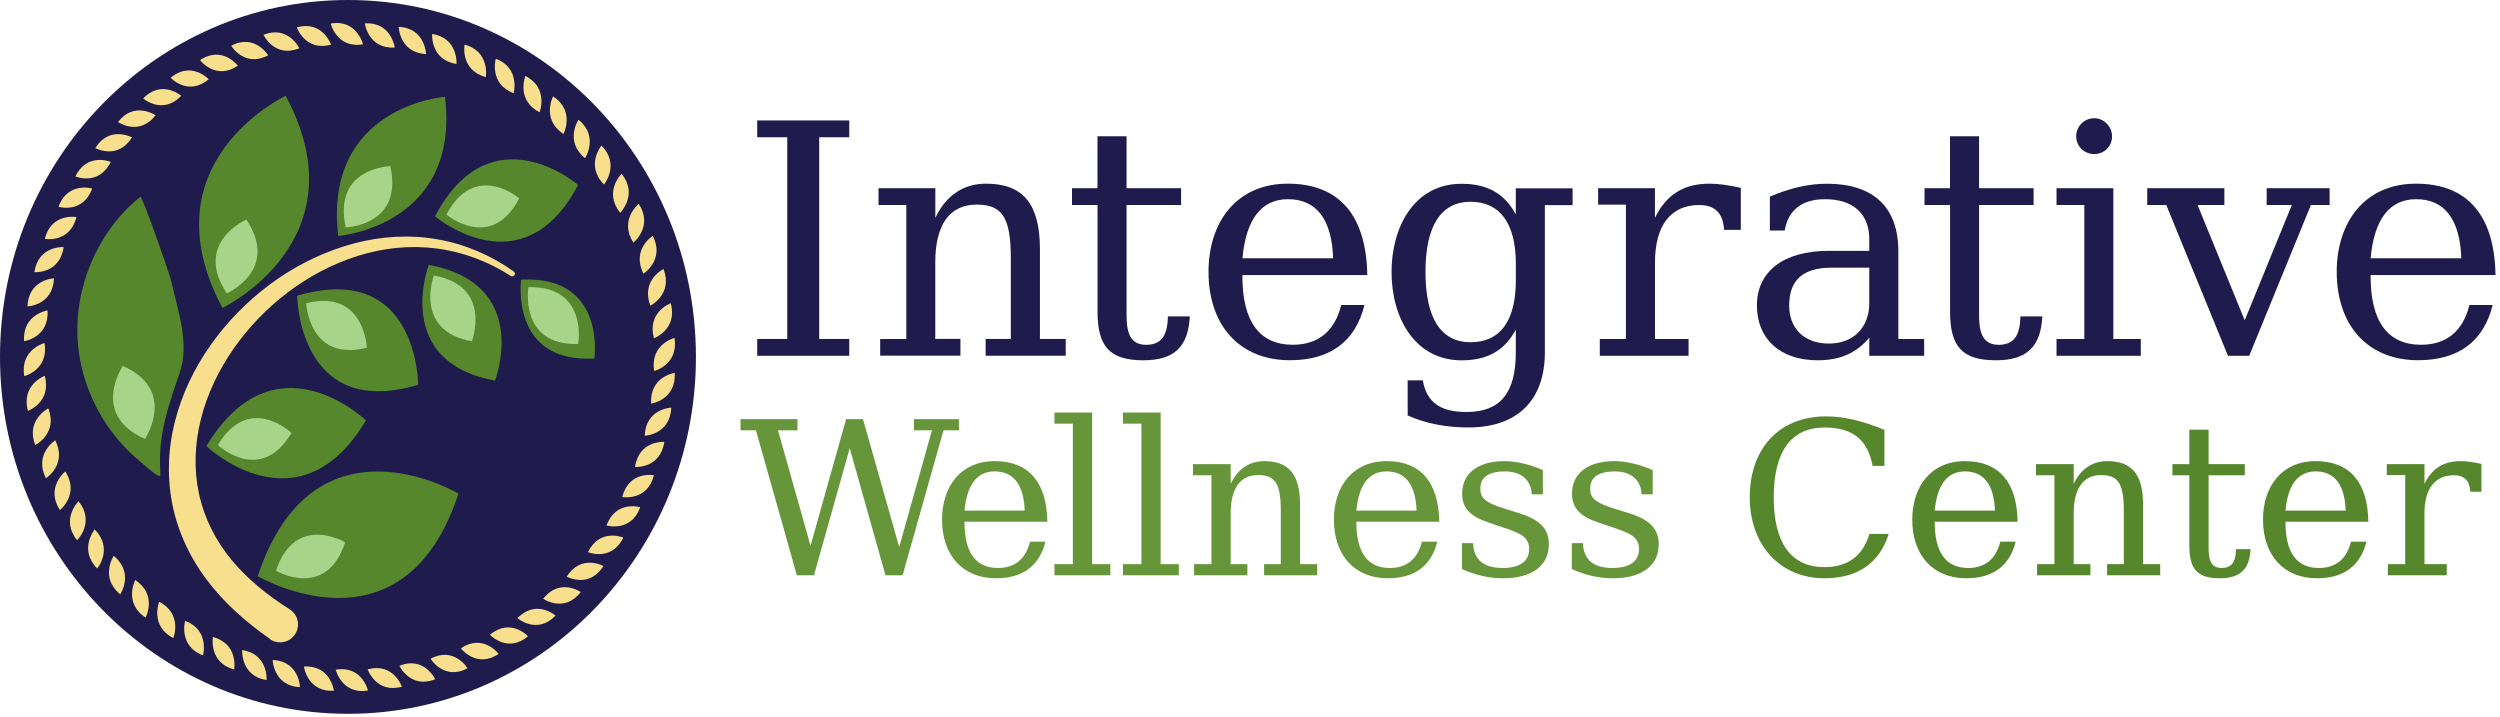<svg width="467" height="134" viewBox="0 0 467 134" fill="none" xmlns="http://www.w3.org/2000/svg">
<g clip-path="url(#clip0_699_4056)">
<path d="M65 133.34C100.899 133.34 130 103.491 130 66.67C130 29.849 100.899 0 65 0C29.102 0 0 29.849 0 66.67C0 103.491 29.102 133.34 65 133.34Z" fill="#1F1B4C"/>
<path d="M48.141 107.63C48.141 107.63 75.361 123.63 85.641 92.2C85.641 92.2 58.601 76.06 48.141 107.63Z" fill="#56872C"/>
<path d="M50.431 119.35C46.011 116.27 41.87 112.65 38.571 108.24C35.27 103.85 32.91 98.64 32.011 93.19C31.09 87.74 31.59 82.14 33.16 76.99C34.721 71.82 37.3 67.06 40.52 62.86C46.98 54.49 56.011 48.15 66.171 45.46C71.231 44.12 76.591 43.79 81.74 44.71C86.891 45.6 91.77 47.72 95.971 50.71C96.201 50.87 96.251 51.18 96.091 51.41C95.93 51.63 95.63 51.68 95.41 51.54C91.18 48.83 86.41 47.02 81.49 46.41C76.57 45.77 71.54 46.32 66.841 47.8C57.41 50.77 49.2 57.16 43.62 65.15C40.84 69.15 38.711 73.59 37.541 78.23C36.37 82.86 36.181 87.68 37.17 92.23C38.141 96.78 40.291 101.01 43.27 104.61C46.251 108.22 49.99 111.21 54.031 113.77L54.111 113.82C55.67 114.8 56.141 116.87 55.151 118.43C54.17 119.99 52.1 120.46 50.541 119.47C50.501 119.45 50.45 119.41 50.41 119.39L50.431 119.35Z" fill="#F8DF8D"/>
<path d="M97.349 52.24C97.349 52.24 95.189 67.88 111.029 66.97C111.029 66.97 113.289 51.39 97.349 52.24Z" fill="#56872C"/>
<path d="M14.532 63.89C13.772 53.62 18.312 43.09 26.232 36.75C26.532 36.51 31.662 51.07 31.972 52.46C33.232 58.09 35.472 64.23 33.552 69.66C30.192 79.18 29.662 82.98 29.952 88.68C30.002 89.64 27.352 87.22 25.532 85.65C23.612 84 21.902 82.1 20.422 80.03C17.082 75.33 14.962 69.7 14.532 63.9V63.89Z" fill="#56872C"/>
<path d="M41.552 57.53C41.552 57.53 67.882 44.92 53.362 17.89C53.362 17.89 27.042 30.27 41.552 57.53Z" fill="#56872C"/>
<path d="M63.179 44.08C63.179 44.08 86.019 42.26 83.129 18.09C83.129 18.09 60.359 19.74 63.179 44.08Z" fill="#56872C"/>
<path d="M81.25 40.4C81.25 40.4 97.61 54.28 107.99 34.54C107.99 34.54 91.77 20.58 81.25 40.4Z" fill="#56872C"/>
<path d="M51.559 106.62C51.559 106.62 60.939 112.13 64.479 101.3C64.479 101.3 55.159 95.74 51.559 106.62Z" fill="#A7D488"/>
<path d="M42.362 54.8C42.362 54.8 52.312 50.46 46.022 41.02C46.022 41.02 36.072 45.28 42.362 54.8Z" fill="#A7D488"/>
<path d="M64.581 42.48C64.581 42.48 75.391 42.18 72.911 31.04C72.911 31.04 62.131 31.27 64.581 42.48Z" fill="#A7D488"/>
<path d="M83.391 40.09C83.391 40.09 91.741 47.13 97.001 37.05C97.001 37.05 88.711 29.97 83.391 40.09Z" fill="#A7D488"/>
<path d="M98.71 53.64C98.71 53.64 96.88 64.57 108.01 64.26C108.01 64.26 109.91 53.37 98.71 53.64Z" fill="#A7D488"/>
<path d="M80.09 49.48C80.09 49.48 73.22 67.62 92.47 71.09C92.47 71.09 99.44 53.05 80.09 49.48Z" fill="#56872C"/>
<path d="M81.048 51.46C81.048 51.46 77.168 61.81 88.148 63.75C88.148 63.75 92.078 53.45 81.048 51.46Z" fill="#A7D488"/>
<path d="M55.52 55.24C55.52 55.24 55.679 78.56 78.109 71.88C78.109 71.88 78.109 48.6 55.52 55.24Z" fill="#56872C"/>
<path d="M57.191 56.65C57.191 56.65 57.731 67.72 68.531 64.94C68.531 64.94 68.061 53.89 57.191 56.65Z" fill="#A7D488"/>
<path d="M38.551 83.34C38.551 83.34 55.761 99.65 68.361 78.53C68.361 78.53 51.301 62.14 38.551 83.34Z" fill="#56872C"/>
<path d="M40.699 83.14C40.699 83.14 48.669 90.63 54.449 80.87C54.449 80.87 46.549 73.34 40.699 83.14Z" fill="#A7D488"/>
<path d="M27.081 81.99C27.081 81.99 33.181 72.84 22.941 68.36C22.941 68.36 16.791 77.45 27.081 81.99Z" fill="#A7D488"/>
<path d="M109.828 103.14C109.828 103.14 114.238 104.97 116.438 100.42C116.438 100.42 112.068 98.57 109.828 103.14Z" fill="#F8DF8D"/>
<path d="M113.301 98.16C113.301 98.16 117.871 99.51 119.591 94.75C119.591 94.75 115.051 93.38 113.301 98.16Z" fill="#F8DF8D"/>
<path d="M116.238 92.84C116.238 92.84 120.918 93.69 122.148 88.77C122.148 88.77 117.498 87.89 116.238 92.84Z" fill="#F8DF8D"/>
<path d="M118.629 87.23C118.629 87.23 123.369 87.57 124.089 82.55C124.089 82.55 119.369 82.18 118.629 87.23Z" fill="#F8DF8D"/>
<path d="M120.43 81.39C120.43 81.39 125.18 81.22 125.39 76.15C125.39 76.15 120.66 76.28 120.43 81.39Z" fill="#F8DF8D"/>
<path d="M121.63 75.4C121.63 75.4 126.34 74.72 126.03 69.66C126.03 69.66 121.34 70.3 121.63 75.4Z" fill="#F8DF8D"/>
<path d="M122.201 69.31C122.201 69.31 126.811 68.13 125.991 63.13C125.991 63.13 121.391 64.27 122.201 69.31Z" fill="#F8DF8D"/>
<path d="M122.158 63.19C122.158 63.19 126.628 61.52 125.298 56.64C125.298 56.64 120.838 58.27 122.158 63.19Z" fill="#F8DF8D"/>
<path d="M121.491 57.1C121.491 57.1 125.761 54.96 123.941 50.25C123.941 50.25 119.671 52.35 121.491 57.1Z" fill="#F8DF8D"/>
<path d="M120.2 51.13C120.2 51.13 124.23 48.55 121.94 44.05C121.94 44.05 117.91 46.59 120.2 51.13Z" fill="#F8DF8D"/>
<path d="M118.318 45.32C118.318 45.32 122.068 42.32 119.328 38.09C119.328 38.09 115.578 41.05 118.318 45.32Z" fill="#F8DF8D"/>
<path d="M115.849 39.75C115.849 39.75 119.269 36.36 116.119 32.46C116.119 32.46 112.689 35.81 115.849 39.75Z" fill="#F8DF8D"/>
<path d="M112.83 34.47C112.83 34.47 115.89 30.74 112.35 27.19C112.35 27.19 109.28 30.89 112.83 34.47Z" fill="#F8DF8D"/>
<path d="M109.282 29.55C109.282 29.55 111.942 25.51 108.062 22.36C108.062 22.36 105.392 26.36 109.282 29.55Z" fill="#F8DF8D"/>
<path d="M105.258 25.03C105.258 25.03 107.488 20.73 103.318 18.01C103.318 18.01 101.068 22.28 105.258 25.03Z" fill="#F8DF8D"/>
<path d="M100.791 20.97C100.791 20.97 102.571 16.45 98.141 14.19C98.141 14.19 96.341 18.68 100.791 20.97Z" fill="#F8DF8D"/>
<path d="M95.942 17.42C95.942 17.42 97.252 12.73 92.612 10.97C92.612 10.97 91.272 15.63 95.942 17.42Z" fill="#F8DF8D"/>
<path d="M90.748 14.4C90.748 14.4 91.578 9.6 86.778 8.34C86.778 8.34 85.918 13.11 90.748 14.4Z" fill="#F8DF8D"/>
<path d="M85.281 11.95C85.281 11.95 85.611 7.09 80.721 6.35C80.721 6.35 80.361 11.19 85.281 11.95Z" fill="#F8DF8D"/>
<path d="M79.591 10.1C79.591 10.1 79.43 5.23 74.481 5.02C74.481 5.02 74.611 9.87 79.591 10.1Z" fill="#F8DF8D"/>
<path d="M73.748 8.88C73.748 8.88 73.088 4.05 68.148 4.37C68.148 4.37 68.768 9.18 73.748 8.88Z" fill="#F8DF8D"/>
<path d="M67.811 8.28C67.811 8.28 66.661 3.55 61.781 4.4C61.781 4.4 62.891 9.12 67.811 8.28Z" fill="#F8DF8D"/>
<path d="M61.839 8.33C61.839 8.33 60.219 3.75 55.449 5.11C55.449 5.11 57.039 9.68 61.839 8.33Z" fill="#F8DF8D"/>
<path d="M55.91 9.02C55.91 9.02 53.831 4.64 49.23 6.51C49.23 6.51 51.27 10.89 55.91 9.02Z" fill="#F8DF8D"/>
<path d="M50.091 10.33C50.091 10.33 47.571 6.19 43.191 8.55C43.191 8.55 45.671 12.69 50.091 10.33Z" fill="#F8DF8D"/>
<path d="M44.429 12.27C44.429 12.27 41.499 8.43 37.379 11.24C37.379 11.24 40.269 15.09 44.429 12.27Z" fill="#F8DF8D"/>
<path d="M38.989 14.8C38.989 14.8 35.689 11.29 31.879 14.53C31.879 14.53 35.139 18.05 38.989 14.8Z" fill="#F8DF8D"/>
<path d="M33.85 17.9C33.85 17.9 30.21 14.76 26.75 18.39C26.75 18.39 30.35 21.54 33.85 17.9Z" fill="#F8DF8D"/>
<path d="M29.049 21.54C29.049 21.54 25.109 18.81 22.039 22.79C22.039 22.79 25.939 25.53 29.049 21.54Z" fill="#F8DF8D"/>
<path d="M24.651 25.67C24.651 25.67 20.451 23.38 17.801 27.66C17.801 27.66 21.961 29.97 24.651 25.67Z" fill="#F8DF8D"/>
<path d="M20.688 30.24C20.688 30.24 16.278 28.41 14.078 32.96C14.078 32.96 18.448 34.81 20.688 30.24Z" fill="#F8DF8D"/>
<path d="M17.22 35.22C17.22 35.22 12.65 33.87 10.93 38.63C10.93 38.63 15.47 40 17.22 35.22Z" fill="#F8DF8D"/>
<path d="M14.281 40.55C14.281 40.55 9.601 39.7 8.371 44.62C8.371 44.62 13.021 45.5 14.281 40.55Z" fill="#F8DF8D"/>
<path d="M11.89 46.16C11.89 46.16 7.15 45.82 6.43 50.84C6.43 50.84 11.15 51.21 11.89 46.16Z" fill="#F8DF8D"/>
<path d="M10.089 51.99C10.089 51.99 5.339 52.16 5.129 57.23C5.129 57.23 9.859 57.1 10.089 51.99Z" fill="#F8DF8D"/>
<path d="M8.891 57.99C8.891 57.99 4.181 58.67 4.491 63.73C4.491 63.73 9.181 63.09 8.891 57.99Z" fill="#F8DF8D"/>
<path d="M8.321 64.08C8.321 64.08 3.711 65.26 4.531 70.26C4.531 70.26 9.131 69.12 8.321 64.08Z" fill="#F8DF8D"/>
<path d="M8.36 70.2C8.36 70.2 3.89 71.87 5.22 76.75C5.22 76.75 9.68 75.12 8.36 70.2Z" fill="#F8DF8D"/>
<path d="M9.03 76.28C9.03 76.28 4.76 78.42 6.58 83.13C6.58 83.13 10.85 81.03 9.03 76.28Z" fill="#F8DF8D"/>
<path d="M10.319 82.25C10.319 82.25 6.289 84.83 8.579 89.33C8.579 89.33 12.609 86.79 10.319 82.25Z" fill="#F8DF8D"/>
<path d="M12.199 88.06C12.199 88.06 8.449 91.06 11.189 95.29C11.189 95.29 14.939 92.33 12.199 88.06Z" fill="#F8DF8D"/>
<path d="M14.67 93.63C14.67 93.63 11.25 97.02 14.4 100.92C14.4 100.92 17.83 97.57 14.67 93.63Z" fill="#F8DF8D"/>
<path d="M17.689 98.91C17.689 98.91 14.629 102.64 18.169 106.19C18.169 106.19 21.239 102.49 17.689 98.91Z" fill="#F8DF8D"/>
<path d="M21.241 103.83C21.241 103.83 18.581 107.87 22.461 111.02C22.461 111.02 25.131 107.02 21.241 103.83Z" fill="#F8DF8D"/>
<path d="M25.26 108.35C25.26 108.35 23.03 112.65 27.2 115.37C27.2 115.37 29.45 111.1 25.26 108.35Z" fill="#F8DF8D"/>
<path d="M29.728 112.41C29.728 112.41 27.948 116.93 32.378 119.19C32.378 119.19 34.178 114.7 29.728 112.41Z" fill="#F8DF8D"/>
<path d="M34.581 115.97C34.581 115.97 33.271 120.66 37.911 122.42C37.911 122.42 39.251 117.76 34.581 115.97Z" fill="#F8DF8D"/>
<path d="M39.77 118.99C39.77 118.99 38.94 123.79 43.74 125.05C43.74 125.05 44.6 120.28 39.77 118.99Z" fill="#F8DF8D"/>
<path d="M45.239 121.43C45.239 121.43 44.909 126.29 49.799 127.03C49.799 127.03 50.159 122.19 45.239 121.43Z" fill="#F8DF8D"/>
<path d="M50.93 123.28C50.93 123.28 51.09 128.15 56.04 128.36C56.04 128.36 55.91 123.51 50.93 123.28Z" fill="#F8DF8D"/>
<path d="M56.77 124.51C56.77 124.51 57.429 129.34 62.37 129.02C62.37 129.02 61.749 124.21 56.77 124.51Z" fill="#F8DF8D"/>
<path d="M62.711 125.1C62.711 125.1 63.861 129.83 68.741 128.98C68.741 128.98 67.631 124.26 62.711 125.1Z" fill="#F8DF8D"/>
<path d="M68.68 125.05C68.68 125.05 70.3 129.63 75.07 128.27C75.07 128.27 73.48 123.7 68.68 125.05Z" fill="#F8DF8D"/>
<path d="M74.609 124.37C74.609 124.37 76.689 128.75 81.289 126.88C81.289 126.88 79.249 122.5 74.609 124.37Z" fill="#F8DF8D"/>
<path d="M80.43 123.05C80.43 123.05 82.95 127.19 87.33 124.83C87.33 124.83 84.85 120.69 80.43 123.05Z" fill="#F8DF8D"/>
<path d="M86.09 121.11C86.09 121.11 89.02 124.95 93.14 122.14C93.14 122.14 90.25 118.29 86.09 121.11Z" fill="#F8DF8D"/>
<path d="M91.519 118.58C91.519 118.58 94.82 122.09 98.629 118.85C98.629 118.85 95.37 115.33 91.519 118.58Z" fill="#F8DF8D"/>
<path d="M96.672 115.48C96.672 115.48 100.312 118.62 103.772 114.99C103.772 114.99 100.172 111.84 96.672 115.48Z" fill="#F8DF8D"/>
<path d="M101.469 111.85C101.469 111.85 105.409 114.58 108.479 110.6C108.479 110.6 104.579 107.86 101.469 111.85Z" fill="#F8DF8D"/>
<path d="M105.871 107.72C105.871 107.72 110.071 110.01 112.721 105.73C112.721 105.73 108.561 103.42 105.871 107.72Z" fill="#F8DF8D"/>
<path d="M153.029 63.32H158.639V66.46H141.449V63.32H147.059V25.64H141.449V22.5H158.639V25.64H153.029V63.33V63.32Z" fill="#1F1B4C"/>
<path d="M164.419 66.46V63.32H169.299V38.29H164.109V35.15H174.719V40.7C176.709 36.54 179.909 34.31 184.189 34.31C191.129 34.31 194.259 38.11 194.259 46.55V63.31H199.079V66.45H184.119V63.31H188.819V48.23C188.819 40.57 187.189 38.22 182.429 38.22C177.359 38.22 174.709 42.02 174.709 49.01V63.3H179.409V66.44H164.389L164.419 66.46Z" fill="#1F1B4C"/>
<path d="M205.01 38.3H200.25V35.16H205.01V25.45H210.44V35.16H220.63V38.3H210.44V58.2C210.44 60.85 210.44 64.41 214.06 64.41C216.89 64.41 218.1 62.78 218.16 59.1H222.26C221.96 64.83 219.31 67.3 213.58 67.3C207.31 67.3 205.02 64.77 205.02 58.19V38.29L205.01 38.3Z" fill="#1F1B4C"/>
<path d="M232.08 51.38V51.62C232.08 60.06 235.28 64.4 241.49 64.4C246.25 64.4 249.33 61.87 250.54 56.98H254.88C253.19 63.79 248.49 67.29 240.95 67.29C231.6 67.29 225.75 60.84 225.75 50.77C225.75 41.54 230.94 34.31 240.58 34.31C250.22 34.31 255.23 40.28 255.41 51.38H232.07H232.08ZM249.03 48.25C248.79 40.95 245.89 37.21 240.59 37.21C235.59 37.21 232.75 41.01 232.09 48.25H249.04H249.03Z" fill="#1F1B4C"/>
<path d="M288.581 38.3V65.8C288.581 74.78 283.451 79.85 274.291 79.85C270.191 79.85 266.391 79.13 262.951 77.62V71.05H265.781C266.501 75.15 269.041 76.96 273.921 76.96C280.251 76.96 283.151 73.46 283.151 65.8V61.58C281.041 65.5 277.841 67.31 273.021 67.31C264.401 67.31 259.941 59.53 259.941 50.79C259.941 42.59 264.041 34.33 273.021 34.33C277.841 34.33 281.041 36.14 283.151 40.06V35.18H293.761V38.32H288.571L288.581 38.3ZM283.161 49.27C283.161 41.79 280.211 37.69 274.721 37.69C269.231 37.69 266.281 42.09 266.281 50.78C266.281 59.47 269.171 63.93 274.721 63.93C280.271 63.93 283.161 59.89 283.161 52.35V49.27Z" fill="#1F1B4C"/>
<path d="M325.181 42.94H322.051C321.871 39.8 320.361 38.3 317.411 38.3C312.101 38.3 309.151 42.1 309.151 49.03V63.32H315.421V66.46H298.841V63.32H303.721V38.23H298.531V35.15H309.141V40.7C311.251 36.36 314.511 34.31 319.331 34.31C321.081 34.31 323.011 34.61 325.181 35.09V42.93V42.94Z" fill="#1F1B4C"/>
<path d="M354.611 63.32H359.431V66.46H349.181V63.08C346.771 65.97 343.691 67.3 339.531 67.3C332.531 67.3 328.191 63.32 328.191 57.05C328.191 50.78 333.071 46.86 341.581 46.86H349.181V44.69C349.181 39.93 346.161 37.21 340.921 37.21C336.641 37.21 334.041 39.2 333.381 43.06H330.611V36.73C334.411 35.1 337.911 34.32 341.281 34.32C349.961 34.32 354.611 38.72 354.611 46.92V63.32ZM349.181 50H342.181C336.811 50 334.221 52.29 334.221 57.06C334.221 61.4 337.051 64.18 341.641 64.18C346.231 64.18 349.181 61.16 349.181 56.64V50.01V50Z" fill="#1F1B4C"/>
<path d="M364.26 38.3H359.5V35.16H364.26V25.45H369.69V35.16H379.88V38.3H369.69V58.2C369.69 60.85 369.69 64.41 373.31 64.41C376.14 64.41 377.35 62.78 377.41 59.1H381.51C381.21 64.83 378.56 67.3 372.83 67.3C366.56 67.3 364.27 64.77 364.27 58.19V38.29L364.26 38.3Z" fill="#1F1B4C"/>
<path d="M394.77 63.32H399.9V66.46H384.16V63.32H389.35V38.29H384.16V35.15H394.77V63.31V63.32ZM391.21 22.08C392.96 22.08 394.53 23.59 394.53 25.46C394.53 27.33 393.08 28.78 391.21 28.78C389.34 28.78 387.83 27.33 387.83 25.46C387.83 23.59 389.34 22.08 391.21 22.08Z" fill="#1F1B4C"/>
<path d="M416.182 66.46L404.662 38.3H401.102V35.16H415.512V38.3H410.512L419.312 59.83L428.112 38.3H423.412V35.16H435.172V38.3H431.672L420.152 66.46H416.172H416.182Z" fill="#1F1B4C"/>
<path d="M442.83 51.38V51.62C442.83 60.06 446.03 64.4 452.24 64.4C457 64.4 460.08 61.87 461.29 56.98H465.63C463.94 63.79 459.24 67.29 451.7 67.29C442.35 67.29 436.5 60.84 436.5 50.77C436.5 41.54 441.69 34.31 451.33 34.31C460.97 34.31 465.98 40.28 466.16 51.38H442.82H442.83ZM459.77 48.25C459.53 40.95 456.63 37.21 451.33 37.21C446.33 37.21 443.49 41.01 442.83 48.25H459.78H459.77Z" fill="#1F1B4C"/>
<path d="M168.608 107.46H165.408L158.728 83.74L152.048 107.46H148.848L141.208 80.38H138.328V78.3H148.968V80.38H145.328L151.408 101.94L158.048 78.3H161.208L167.968 102.18L174.088 80.38H170.728V78.3H179.128V80.38H176.248L168.608 107.46Z" fill="#67963A"/>
<path d="M180.169 97.46V97.62C180.169 103.22 182.289 106.1 186.409 106.1C189.569 106.1 191.609 104.42 192.409 101.18H195.289C194.169 105.7 191.049 108.02 186.049 108.02C179.849 108.02 175.969 103.74 175.969 97.06C175.969 90.94 179.409 86.14 185.809 86.14C192.209 86.14 195.529 90.1 195.649 97.46H180.169ZM191.409 95.38C191.249 90.54 189.329 88.06 185.809 88.06C182.489 88.06 180.609 90.58 180.169 95.38H191.409Z" fill="#67963A"/>
<path d="M204.009 105.38H207.409V107.46H196.969V105.38H200.409V79.14H196.969V77.06H204.009V105.38Z" fill="#67963A"/>
<path d="M216.81 105.38H220.21V107.46H209.77V105.38H213.21V79.14H209.77V77.06H216.81V105.38Z" fill="#67963A"/>
<path d="M223.052 107.46V105.38H226.292V88.78H222.852V86.7H229.892V90.38C231.212 87.62 233.332 86.14 236.172 86.14C240.772 86.14 242.852 88.66 242.852 94.26V105.38H246.052V107.46H236.132V105.38H239.252V95.38C239.252 90.3 238.172 88.74 235.012 88.74C231.652 88.74 229.892 91.26 229.892 95.9V105.38H233.012V107.46H223.052Z" fill="#67963A"/>
<path d="M253.372 97.46V97.62C253.372 103.22 255.492 106.1 259.612 106.1C262.772 106.1 264.812 104.42 265.612 101.18H268.492C267.372 105.7 264.252 108.02 259.252 108.02C253.052 108.02 249.172 103.74 249.172 97.06C249.172 90.94 252.612 86.14 259.012 86.14C265.412 86.14 268.732 90.1 268.852 97.46H253.372ZM264.612 95.38C264.452 90.54 262.532 88.06 259.012 88.06C255.692 88.06 253.812 90.58 253.372 95.38H264.612Z" fill="#67963A"/>
<path d="M273.09 101.46H275.17C275.29 104.54 277.13 106.1 280.69 106.1C283.93 106.1 285.65 104.82 285.65 102.54C285.65 101.62 285.33 100.9 284.73 100.34C284.13 99.78 282.81 99.18 280.81 98.54L278.21 97.66C274.65 96.5 273.13 94.9 273.13 92.22C273.13 88.42 276.09 86.14 281.01 86.14C283.21 86.14 285.65 86.7 288.21 87.82V92.34H286.13C286.01 89.66 284.17 88.06 281.13 88.06C278.09 88.06 276.53 89.14 276.53 91.26C276.53 93.02 277.41 93.86 280.93 94.98L283.77 95.86C287.73 97.1 289.33 98.82 289.33 101.7C289.33 105.66 286.13 108.02 280.85 108.02C278.17 108.02 275.65 107.46 273.09 106.3V101.46Z" fill="#67963A"/>
<path d="M293.609 101.46H295.689C295.809 104.54 297.649 106.1 301.209 106.1C304.449 106.1 306.169 104.82 306.169 102.54C306.169 101.62 305.849 100.9 305.249 100.34C304.649 99.78 303.329 99.18 301.329 98.54L298.729 97.66C295.169 96.5 293.649 94.9 293.649 92.22C293.649 88.42 296.609 86.14 301.529 86.14C303.729 86.14 306.169 86.7 308.729 87.82V92.34H306.649C306.529 89.66 304.689 88.06 301.649 88.06C298.609 88.06 297.049 89.14 297.049 91.26C297.049 93.02 297.929 93.86 301.449 94.98L304.289 95.86C308.249 97.1 309.849 98.82 309.849 101.7C309.849 105.66 306.649 108.02 301.369 108.02C298.689 108.02 296.169 107.46 293.609 106.3V101.46Z" fill="#67963A"/>
<path d="M352.812 99.74C351.092 105.18 347.012 108.02 340.812 108.02C332.452 108.02 326.852 101.74 326.852 92.9C326.852 84.06 332.092 77.78 341.132 77.78C344.332 77.78 347.852 78.58 352.012 80.3V87.02H349.812C348.852 82.1 346.052 79.86 340.812 79.86C334.572 79.86 331.332 84.38 331.332 92.9C331.332 101.42 334.572 105.94 340.812 105.94C345.132 105.94 347.972 103.86 349.212 99.74H352.812Z" fill="#56872C"/>
<path d="M361.411 97.46V97.62C361.411 103.22 363.531 106.1 367.651 106.1C370.811 106.1 372.851 104.42 373.651 101.18H376.531C375.411 105.7 372.291 108.02 367.291 108.02C361.091 108.02 357.211 103.74 357.211 97.06C357.211 90.94 360.651 86.14 367.051 86.14C373.451 86.14 376.771 90.1 376.891 97.46H361.411ZM372.651 95.38C372.491 90.54 370.571 88.06 367.051 88.06C363.731 88.06 361.851 90.58 361.411 95.38H372.651Z" fill="#56872C"/>
<path d="M380.528 107.46V105.38H383.768V88.78H380.328V86.7H387.368V90.38C388.688 87.62 390.808 86.14 393.648 86.14C398.248 86.14 400.328 88.66 400.328 94.26V105.38H403.528V107.46H393.608V105.38H396.728V95.38C396.728 90.3 395.648 88.74 392.488 88.74C389.128 88.74 387.368 91.26 387.368 95.9V105.38H390.488V107.46H380.528Z" fill="#56872C"/>
<path d="M408.969 88.78H405.809V86.7H408.969V80.26H412.569V86.7H419.329V88.78H412.569V101.98C412.569 103.74 412.569 106.1 414.969 106.1C416.849 106.1 417.649 105.02 417.689 102.58H420.409C420.209 106.38 418.449 108.02 414.649 108.02C410.489 108.02 408.969 106.34 408.969 101.98V88.78Z" fill="#56872C"/>
<path d="M426.93 97.46V97.62C426.93 103.22 429.05 106.1 433.17 106.1C436.33 106.1 438.37 104.42 439.17 101.18H442.05C440.93 105.7 437.81 108.02 432.81 108.02C426.61 108.02 422.73 103.74 422.73 97.06C422.73 90.94 426.17 86.14 432.57 86.14C438.97 86.14 442.29 90.1 442.41 97.46H426.93ZM438.17 95.38C438.01 90.54 436.09 88.06 432.57 88.06C429.25 88.06 427.37 90.58 426.93 95.38H438.17Z" fill="#56872C"/>
<path d="M463.532 91.86H461.452C461.332 89.78 460.332 88.78 458.372 88.78C454.852 88.78 452.892 91.3 452.892 95.9V105.38H457.052V107.46H446.052V105.38H449.292V88.74H445.852V86.7H452.892V90.38C454.292 87.5 456.452 86.14 459.652 86.14C460.812 86.14 462.092 86.34 463.532 86.66V91.86Z" fill="#56872C"/>
</g>
<defs>
<clipPath id="clip0_699_4056">
<rect width="466.16" height="133.33" fill="white"/>
</clipPath>
</defs>
</svg>
